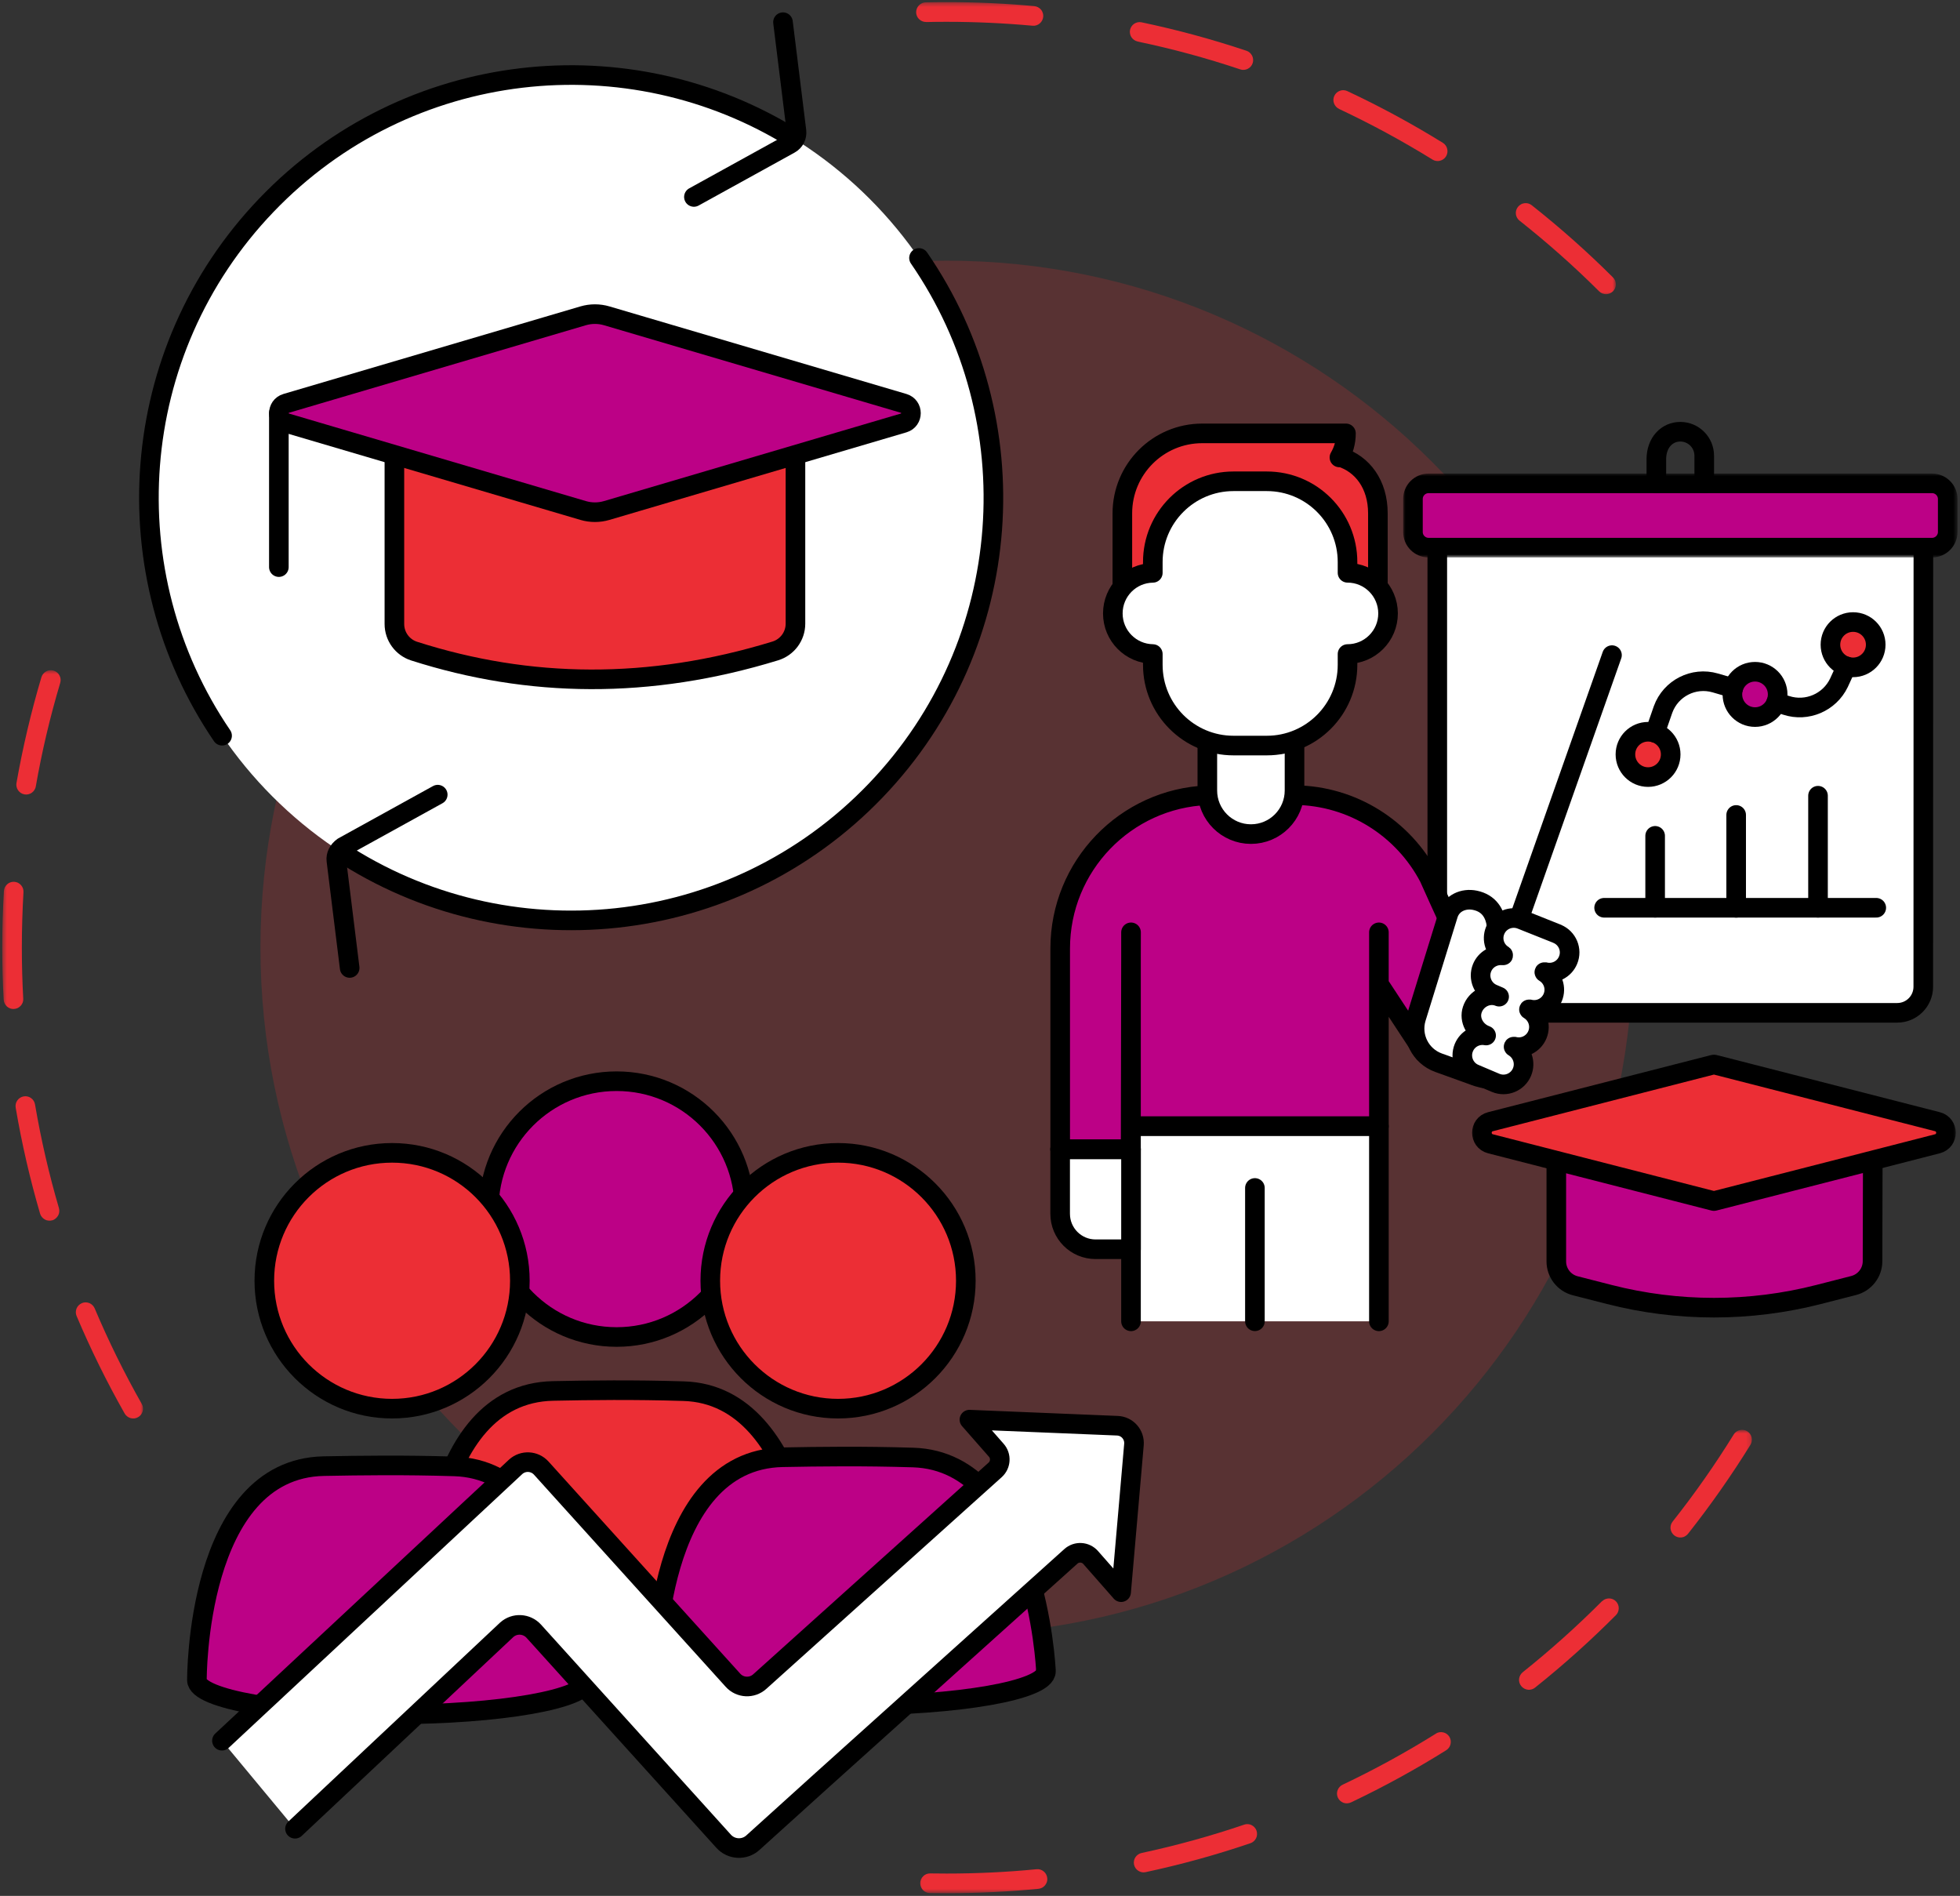 <svg width="426" height="412" viewBox="0 0 426 412" fill="none" xmlns="http://www.w3.org/2000/svg">
<rect x="0" y="0" width="426" height="412" fill="#333333" stroke="none"/>
<mask id="mask0_2020_251" style="mask-type:luminance" maskUnits="userSpaceOnUse" x="197" y="0" width="155" height="65">
<path d="M351.26 0.44H197.93V64.24H351.26V0.44Z" fill="white"/>
</mask>
<g mask="url(#mask0_2020_251)">
<path d="M201.31 4.79C202.75 4.75 204.24 4.74 205.78 4.74C212.02 4.74 218.23 5.03 224.42 5.59C224.7 5.62 224.98 5.59 225.25 5.5C225.52 5.42 225.76 5.29 225.98 5.1C226.2 4.91 226.37 4.7 226.5 4.45C226.64 4.2 226.71 3.93 226.74 3.65C226.77 3.37 226.74 3.09 226.65 2.82C226.56 2.55 226.44 2.3 226.25 2.09C226.07 1.88 225.85 1.7 225.6 1.57C225.35 1.44 225.08 1.36 224.8 1.33C218.49 0.75 212.15 0.46 205.77 0.46C204.2 0.46 202.68 0.48 201.21 0.51C200.93 0.51 200.66 0.57 200.4 0.69C200.14 0.8 199.92 0.97 199.72 1.17C199.52 1.37 199.38 1.61 199.27 1.87C199.17 2.13 199.12 2.41 199.12 2.69C199.12 2.97 199.19 3.24 199.3 3.5C199.41 3.76 199.57 3.99 199.78 4.18C199.98 4.38 200.22 4.52 200.48 4.63C200.75 4.73 201.02 4.78 201.3 4.78L201.31 4.79ZM247.27 9.03C254.82 10.61 262.26 12.63 269.57 15.08C269.84 15.17 270.11 15.21 270.39 15.18C270.68 15.16 270.94 15.09 271.19 14.96C271.45 14.83 271.66 14.66 271.85 14.45C272.03 14.24 272.17 14 272.26 13.73C272.35 13.46 272.39 13.19 272.36 12.91C272.34 12.62 272.27 12.36 272.14 12.1C272.01 11.85 271.84 11.63 271.63 11.44C271.42 11.25 271.18 11.12 270.91 11.03C263.44 8.53 255.84 6.47 248.13 4.85C247.85 4.79 247.57 4.79 247.3 4.84C247.02 4.9 246.76 5 246.53 5.15C246.3 5.3 246.1 5.5 245.94 5.73C245.78 5.96 245.67 6.22 245.61 6.5C245.55 6.78 245.55 7.05 245.61 7.33C245.66 7.61 245.77 7.87 245.92 8.1C246.08 8.33 246.27 8.54 246.5 8.69C246.73 8.85 246.99 8.96 247.27 9.02V9.03ZM291.03 23.67C298.01 26.95 304.78 30.62 311.35 34.68C311.59 34.83 311.85 34.93 312.13 34.97C312.41 35.02 312.69 35.01 312.96 34.94C313.24 34.87 313.49 34.76 313.72 34.59C313.95 34.43 314.14 34.23 314.29 33.98C314.44 33.74 314.53 33.48 314.58 33.2C314.62 32.92 314.62 32.64 314.55 32.37C314.49 32.09 314.37 31.84 314.21 31.61C314.05 31.38 313.84 31.19 313.6 31.04C306.89 26.89 299.97 23.14 292.84 19.8C292.58 19.68 292.31 19.61 292.03 19.6C291.75 19.59 291.47 19.63 291.21 19.73C290.94 19.83 290.7 19.97 290.5 20.16C290.3 20.35 290.13 20.57 290.01 20.83C289.89 21.09 289.82 21.35 289.81 21.64C289.8 21.92 289.84 22.2 289.94 22.46C290.04 22.73 290.18 22.96 290.37 23.17C290.56 23.38 290.78 23.54 291.04 23.66L291.03 23.67ZM330.28 47.96C336.33 52.75 342.1 57.86 347.57 63.31C347.77 63.51 348 63.66 348.26 63.77C348.52 63.87 348.8 63.93 349.08 63.93C349.36 63.93 349.63 63.87 349.89 63.76C350.15 63.65 350.38 63.49 350.58 63.3C350.78 63.1 350.93 62.87 351.04 62.61C351.15 62.35 351.2 62.07 351.2 61.79C351.2 61.51 351.14 61.23 351.04 60.97C350.93 60.71 350.77 60.48 350.57 60.28C344.99 54.71 339.1 49.49 332.92 44.6C332.7 44.42 332.45 44.3 332.18 44.22C331.91 44.15 331.63 44.12 331.35 44.16C331.07 44.19 330.8 44.27 330.56 44.42C330.31 44.56 330.1 44.74 329.92 44.96C329.75 45.18 329.62 45.43 329.54 45.7C329.46 45.97 329.44 46.25 329.47 46.53C329.5 46.81 329.59 47.08 329.73 47.32C329.87 47.57 330.05 47.78 330.27 47.96H330.28Z" fill="#EC2E35"/>
</g>
<mask id="mask1_2020_251" style="mask-type:luminance" maskUnits="userSpaceOnUse" x="0" y="145" width="32" height="165">
<path d="M31.261 145.58H0.48V309.58H31.261V145.58Z" fill="white"/>
</mask>
<g mask="url(#mask1_2020_251)">
<path d="M30.8 305.07C26.99 298.35 23.58 291.43 20.58 284.33C20.47 284.07 20.31 283.84 20.11 283.64C19.91 283.44 19.68 283.29 19.42 283.18C19.16 283.08 18.88 283.02 18.6 283.02C18.32 283.02 18.05 283.08 17.79 283.19C17.53 283.3 17.3 283.46 17.1 283.66C16.9 283.86 16.75 284.09 16.64 284.35C16.54 284.62 16.48 284.89 16.48 285.17C16.48 285.46 16.54 285.73 16.65 285.99C19.72 293.25 23.2 300.31 27.09 307.17C27.23 307.41 27.41 307.63 27.64 307.8C27.86 307.97 28.11 308.1 28.38 308.18C28.66 308.25 28.93 308.27 29.21 308.24C29.49 308.21 29.75 308.12 30 307.98C30.25 307.84 30.46 307.66 30.63 307.44C30.8 307.22 30.93 306.97 31.01 306.7C31.08 306.43 31.1 306.15 31.07 305.87C31.04 305.59 30.95 305.32 30.81 305.08L30.8 305.07ZM12.81 262.54C10.64 255.13 8.91 247.62 7.61 240C7.56 239.72 7.46 239.46 7.31 239.22C7.16 238.98 6.97 238.78 6.74 238.62C6.51 238.46 6.26 238.34 5.98 238.28C5.7 238.22 5.43 238.21 5.15 238.26C4.87 238.31 4.61 238.41 4.37 238.56C4.13 238.71 3.93 238.9 3.77 239.13C3.61 239.36 3.49 239.61 3.43 239.89C3.37 240.17 3.36 240.44 3.41 240.72C4.73 248.5 6.5 256.17 8.71 263.74C8.79 264.01 8.92 264.26 9.1 264.47C9.28 264.69 9.49 264.87 9.74 265.01C9.98 265.15 10.25 265.23 10.53 265.26C10.81 265.29 11.09 265.26 11.36 265.19C11.63 265.12 11.88 264.98 12.09 264.8C12.31 264.62 12.49 264.41 12.63 264.16C12.77 263.92 12.85 263.65 12.88 263.37C12.91 263.09 12.88 262.81 12.81 262.54ZM5.05 217.02C4.85 213.34 4.75 209.64 4.75 205.95C4.75 201.92 4.87 197.9 5.1 193.89C5.12 193.61 5.08 193.33 4.99 193.07C4.9 192.8 4.76 192.56 4.57 192.35C4.38 192.14 4.16 191.97 3.91 191.84C3.65 191.72 3.39 191.65 3.11 191.63C2.82 191.61 2.55 191.65 2.28 191.74C2.01 191.83 1.77 191.97 1.57 192.16C1.36 192.35 1.19 192.57 1.06 192.82C0.94 193.08 0.87 193.34 0.85 193.63C0.61 197.72 0.49 201.82 0.49 205.94C0.49 209.72 0.59 213.49 0.8 217.24C0.82 217.53 0.88 217.79 1.01 218.05C1.13 218.31 1.3 218.53 1.5 218.72C1.71 218.91 1.95 219.05 2.22 219.15C2.49 219.25 2.76 219.28 3.04 219.26C3.32 219.24 3.59 219.18 3.84 219.06C4.1 218.93 4.32 218.77 4.51 218.56C4.7 218.35 4.84 218.11 4.94 217.84C5.04 217.57 5.07 217.3 5.05 217.02ZM7.78 170.91C9.11 163.3 10.88 155.8 13.09 148.4C13.17 148.13 13.19 147.85 13.17 147.57C13.14 147.29 13.06 147.02 12.92 146.77C12.79 146.52 12.61 146.31 12.39 146.13C12.17 145.95 11.92 145.82 11.65 145.74C11.38 145.66 11.1 145.64 10.82 145.66C10.54 145.69 10.28 145.77 10.03 145.91C9.78 146.04 9.57 146.22 9.39 146.44C9.21 146.66 9.08 146.9 9 147.17C6.76 154.72 4.95 162.39 3.58 170.16C3.53 170.44 3.54 170.72 3.6 170.99C3.66 171.27 3.78 171.52 3.94 171.75C4.1 171.98 4.3 172.17 4.54 172.33C4.78 172.48 5.04 172.58 5.32 172.63C5.6 172.68 5.88 172.68 6.15 172.61C6.42 172.54 6.68 172.44 6.91 172.27C7.14 172.11 7.33 171.91 7.48 171.67C7.63 171.43 7.74 171.17 7.78 170.89V170.91Z" fill="#EC2E35"/>
</g>
<mask id="mask2_2020_251" style="mask-type:luminance" maskUnits="userSpaceOnUse" x="199" y="310" width="182" height="102">
<path d="M380.8 310.72H199.26V411.42H380.8V310.72Z" fill="white"/>
</mask>
<g mask="url(#mask2_2020_251)">
<path d="M376.82 311.73C372.76 318.29 368.34 324.6 363.54 330.66C363.36 330.88 363.24 331.13 363.16 331.4C363.08 331.67 363.06 331.95 363.09 332.23C363.13 332.51 363.21 332.78 363.35 333.02C363.49 333.26 363.67 333.48 363.89 333.66C364.11 333.83 364.36 333.96 364.63 334.04C364.9 334.12 365.18 334.14 365.46 334.11C365.74 334.08 366.01 334 366.25 333.85C366.5 333.71 366.71 333.53 366.89 333.31C371.78 327.12 376.3 320.68 380.45 313.98C380.6 313.74 380.69 313.48 380.74 313.2C380.78 312.92 380.77 312.64 380.71 312.37C380.65 312.1 380.53 311.84 380.37 311.61C380.21 311.38 380 311.19 379.76 311.04C379.52 310.89 379.26 310.8 378.98 310.75C378.7 310.71 378.42 310.71 378.15 310.78C377.87 310.84 377.62 310.96 377.39 311.12C377.16 311.28 376.97 311.49 376.82 311.73ZM348.19 347.96C342.74 353.43 337 358.57 330.97 363.39C330.75 363.57 330.57 363.78 330.43 364.03C330.29 364.28 330.21 364.55 330.17 364.83C330.13 365.11 330.16 365.39 330.24 365.66C330.32 365.93 330.45 366.18 330.63 366.4C330.8 366.62 331.02 366.8 331.27 366.94C331.51 367.08 331.78 367.16 332.06 367.2C332.34 367.24 332.62 367.2 332.89 367.13C333.16 367.06 333.41 366.93 333.63 366.75C339.79 361.84 345.65 356.58 351.21 351C351.41 350.8 351.56 350.57 351.67 350.31C351.77 350.04 351.83 349.77 351.83 349.49C351.83 349.2 351.78 348.93 351.67 348.67C351.56 348.41 351.41 348.18 351.21 347.98C351.01 347.78 350.78 347.63 350.52 347.52C350.26 347.41 349.99 347.36 349.71 347.36C349.43 347.36 349.15 347.42 348.89 347.52C348.63 347.63 348.4 347.79 348.2 347.98L348.19 347.96ZM312.1 376.74C305.55 380.83 298.79 384.53 291.82 387.84C291.56 387.96 291.34 388.13 291.15 388.33C290.96 388.54 290.82 388.78 290.72 389.04C290.62 389.3 290.58 389.58 290.59 389.86C290.61 390.15 290.67 390.41 290.79 390.67C290.92 390.93 291.08 391.15 291.29 391.34C291.5 391.53 291.74 391.67 292 391.77C292.27 391.86 292.54 391.91 292.82 391.89C293.1 391.87 293.37 391.81 293.63 391.69C300.74 388.31 307.65 384.53 314.33 380.35C314.57 380.2 314.77 380.01 314.93 379.78C315.1 379.55 315.21 379.3 315.27 379.02C315.33 378.74 315.34 378.47 315.3 378.19C315.25 377.91 315.15 377.65 315.01 377.41C314.86 377.17 314.67 376.97 314.44 376.81C314.21 376.64 313.96 376.53 313.68 376.47C313.4 376.41 313.13 376.4 312.85 376.44C312.57 376.48 312.31 376.59 312.07 376.74H312.1ZM270.4 396.53C263.09 399.01 255.67 401.06 248.12 402.68C247.84 402.74 247.59 402.85 247.36 403.01C247.13 403.17 246.93 403.37 246.78 403.6C246.62 403.84 246.52 404.09 246.47 404.38C246.42 404.66 246.42 404.93 246.48 405.21C246.54 405.49 246.65 405.74 246.81 405.97C246.97 406.2 247.17 406.4 247.41 406.55C247.65 406.7 247.9 406.81 248.18 406.86C248.46 406.91 248.74 406.91 249.01 406.84C256.72 405.19 264.3 403.1 271.77 400.56C272.04 400.47 272.28 400.33 272.49 400.14C272.7 399.96 272.87 399.73 273 399.48C273.13 399.22 273.2 398.95 273.21 398.67C273.23 398.39 273.19 398.11 273.11 397.85C273.02 397.58 272.88 397.34 272.69 397.13C272.5 396.92 272.28 396.75 272.03 396.62C271.78 396.49 271.51 396.42 271.23 396.41C270.95 396.39 270.67 396.43 270.41 396.52L270.4 396.53ZM225.28 406.21C218.82 406.84 212.31 407.15 205.77 407.15L202.16 407.12C201.88 407.12 201.6 407.17 201.34 407.27C201.08 407.38 200.85 407.53 200.65 407.73C200.45 407.93 200.29 408.16 200.18 408.42C200.07 408.68 200.01 408.95 200.01 409.24C200.01 409.52 200.06 409.79 200.17 410.06C200.27 410.32 200.43 410.55 200.62 410.75C200.81 410.95 201.05 411.11 201.31 411.22C201.57 411.33 201.85 411.39 202.13 411.39L205.78 411.42C212.45 411.42 219.09 411.1 225.7 410.47C225.98 410.44 226.25 410.36 226.5 410.23C226.75 410.09 226.96 409.92 227.14 409.7C227.32 409.49 227.45 409.24 227.54 408.97C227.63 408.7 227.65 408.42 227.62 408.14C227.59 407.86 227.51 407.59 227.38 407.34C227.25 407.09 227.07 406.87 226.85 406.69C226.63 406.51 226.39 406.38 226.12 406.29C225.85 406.2 225.57 406.18 225.29 406.21H225.28Z" fill="#EC2E35"/>
</g>
<path opacity="0.2" d="M354.95 205.94C354.95 288.39 288.16 355.23 205.78 355.23C123.4 355.23 56.61 288.39 56.61 205.94C56.61 123.49 123.4 56.65 205.78 56.65C288.16 56.65 354.95 123.49 354.95 205.94Z" fill="#EC2E35"/>
<path d="M312.39 119.01V208.36L313.65 220.1H412.36C415.49 220.1 418.02 217.56 418.02 214.43L418.04 119" fill="white"/>
<path d="M312.39 119.01V208.36L313.65 220.1H412.36C415.49 220.1 418.02 217.56 418.02 214.43L418.04 119" stroke="black" stroke-width="4.26" stroke-linecap="round" stroke-linejoin="round"/>
<path d="M419.93 119.01H310.5C308.62 119.01 307.1 117.48 307.1 115.61V108.44C307.1 106.56 308.62 105.04 310.5 105.04H419.93C421.8 105.04 423.33 106.56 423.33 108.44V115.61C423.33 117.49 421.8 119.01 419.93 119.01Z" fill="#BC0186"/>
<mask id="mask3_2020_251" style="mask-type:luminance" maskUnits="userSpaceOnUse" x="304" y="102" width="122" height="20">
<path d="M425.45 102.79H304.86V121.17H425.45V102.79Z" fill="white"/>
</mask>
<g mask="url(#mask3_2020_251)">
<path d="M419.931 119.01H310.501C308.621 119.01 307.101 117.48 307.101 115.61V108.44C307.101 106.56 308.621 105.04 310.501 105.04H419.931C421.801 105.04 423.331 106.56 423.331 108.44V115.61C423.331 117.48 421.801 119.01 419.931 119.01Z" stroke="black" stroke-width="4.26" stroke-linecap="round" stroke-linejoin="round"/>
</g>
<path d="M291.38 99.34L291.12 99.41C292.02 97.87 292.54 96.09 292.54 94.18H261.3C251.71 94.18 243.94 101.96 243.94 111.56V127.64L299.48 127.47V111.57C299.48 105.21 296.07 100.82 291.38 99.35" fill="#EC2E35"/>
<path d="M291.38 99.34L291.12 99.41C292.02 97.87 292.54 96.09 292.54 94.18H261.3C251.71 94.18 243.94 101.96 243.94 111.55V127.63L299.48 127.46V111.56C299.48 105.2 296.07 100.81 291.38 99.34Z" stroke="black" stroke-width="4.26" stroke-linecap="round" stroke-linejoin="round"/>
<path d="M245.82 202.61V244.75H299.7V202.61V213.85L309.46 228.69L317.39 205.58C317.39 205.58 313.26 196.65 310.6 190.68C305.07 180.13 294.07 172.9 281.37 172.79L262.41 172.82C244.63 173.52 230.43 188.17 230.43 206.14V249.75H245.74L245.83 202.61" fill="#BC0186"/>
<path d="M245.82 202.61V244.75H299.7V202.61V213.85L309.46 228.69L317.39 205.58C317.39 205.58 313.26 196.65 310.6 190.68C305.07 180.13 294.07 172.9 281.37 172.79L262.41 172.82C244.63 173.52 230.43 188.17 230.43 206.14V249.75H245.74L245.83 202.61H245.82Z" stroke="black" stroke-width="4.26" stroke-linecap="round" stroke-linejoin="round"/>
<path d="M245.82 287.14H299.7V244.75H245.82V287.14Z" fill="white"/>
<path d="M245.82 287.14V244.75H299.7V287.14" stroke="black" stroke-width="4.26" stroke-linecap="round" stroke-linejoin="round"/>
<path d="M245.82 271.48H238.12C233.86 271.48 230.42 268.03 230.42 263.77V249.75H245.82V271.47" fill="white"/>
<path d="M245.82 271.48H238.12C233.86 271.48 230.42 268.03 230.42 263.77V249.75H245.82V271.47V271.48Z" stroke="black" stroke-width="4.26" stroke-linecap="round" stroke-linejoin="round"/>
<path d="M407.04 252.15L406.99 274.08C406.99 276.57 405.29 278.74 402.88 279.36L395.27 281.31C380.35 285.13 364.71 285.13 349.78 281.31L342.36 279.41C339.94 278.79 338.26 276.61 338.26 274.12V252.22" fill="#BC0186"/>
<path d="M407.04 252.15L406.99 274.08C406.99 276.57 405.29 278.74 402.88 279.36L395.27 281.31C380.35 285.13 364.71 285.13 349.78 281.31L342.36 279.41C339.94 278.79 338.26 276.61 338.26 274.12V252.22" stroke="black" stroke-width="4.26" stroke-linecap="round" stroke-linejoin="round"/>
<path d="M281.36 159.77V171.78C281.36 177.02 277.12 181.26 271.89 181.26C266.66 181.26 262.41 177.02 262.41 171.78V159.77" fill="white"/>
<path d="M281.36 159.77V171.78C281.36 177.02 277.12 181.26 271.89 181.26C266.66 181.26 262.41 177.02 262.41 171.78V159.77" stroke="black" stroke-width="4.26" stroke-linecap="round" stroke-linejoin="round"/>
<path d="M292.88 124.48V122.14C292.88 112.44 285.03 104.59 275.34 104.59H268.1C258.42 104.59 250.56 112.44 250.56 122.14V124.49C245.75 124.55 241.87 128.47 241.87 133.31C241.87 138.15 245.76 142.06 250.56 142.13V144.47C250.56 154.17 258.41 162.02 268.1 162.02H275.34C285.02 162.02 292.88 154.17 292.88 144.47V142.13C297.74 142.13 301.69 138.18 301.69 133.31C301.69 128.44 297.74 124.48 292.88 124.48Z" fill="white"/>
<path d="M292.88 124.48V122.14C292.88 112.44 285.03 104.59 275.34 104.59H268.1C258.42 104.59 250.56 112.44 250.56 122.14V124.49C245.75 124.55 241.87 128.47 241.87 133.31C241.87 138.15 245.76 142.06 250.56 142.13V144.47C250.56 154.17 258.41 162.02 268.1 162.02H275.34C285.02 162.02 292.88 154.17 292.88 144.47V142.13C297.74 142.13 301.69 138.18 301.69 133.31C301.69 128.44 297.74 124.48 292.88 124.48Z" stroke="black" stroke-width="4.26" stroke-linecap="round" stroke-linejoin="round"/>
<path d="M325.28 201.22C324.97 198.44 323.59 196.28 320.6 195.65C318.07 195.12 315.52 196.27 314.75 198.74L307.79 221.24C306.58 225.26 308.72 229.52 312.66 230.94L320.27 233.68C320.27 233.68 326.13 236.21 327.85 232.41" fill="white"/>
<path d="M325.28 201.22C324.97 198.44 323.59 196.28 320.6 195.65C318.07 195.12 315.52 196.27 314.75 198.74L307.79 221.24C306.58 225.26 308.72 229.52 312.66 230.94L320.27 233.68C320.27 233.68 326.13 236.21 327.85 232.41" stroke="black" stroke-width="4.26" stroke-linecap="round" stroke-linejoin="round"/>
<path d="M350.36 142.37L330.23 199.45" stroke="black" stroke-width="4.26" stroke-linecap="round" stroke-linejoin="round"/>
<path d="M272.75 258.16V287.13" stroke="black" stroke-width="4.26" stroke-linecap="round" stroke-linejoin="round"/>
<path d="M230.42 249.75H245.82" stroke="black" stroke-width="4.26" stroke-linecap="round" stroke-linejoin="round"/>
<path d="M359.74 181.64V197.27" stroke="black" stroke-width="4.26" stroke-linecap="round" stroke-linejoin="round"/>
<path d="M377.35 177.1V197.28" stroke="black" stroke-width="4.26" stroke-linecap="round" stroke-linejoin="round"/>
<path d="M395.14 172.92V197.27" stroke="black" stroke-width="4.26" stroke-linecap="round" stroke-linejoin="round"/>
<path d="M348.65 197.27H407.8" stroke="black" stroke-width="4.26" stroke-linecap="round" stroke-linejoin="round"/>
<path d="M386.37 150.9C386.37 153.62 384.17 155.83 381.45 155.83C378.73 155.83 376.53 153.63 376.53 150.9C376.53 148.17 378.73 145.98 381.45 145.98C384.17 145.98 386.37 148.19 386.37 150.9Z" fill="#BC0186" stroke="black" stroke-width="4.26" stroke-linecap="round" stroke-linejoin="round"/>
<path d="M363.12 163.94C363.12 166.66 360.92 168.87 358.2 168.87C355.48 168.87 353.28 166.66 353.28 163.94C353.28 161.22 355.48 159.02 358.2 159.02C360.92 159.02 363.12 161.22 363.12 163.94Z" fill="#EC2E35" stroke="black" stroke-width="4.26" stroke-linecap="round" stroke-linejoin="round"/>
<path d="M407.68 140.1C407.68 142.82 405.48 145.03 402.76 145.03C400.04 145.03 397.84 142.82 397.84 140.1C397.84 137.38 400.04 135.18 402.76 135.18C405.48 135.18 407.68 137.38 407.68 140.1Z" fill="#EC2E35" stroke="black" stroke-width="4.26" stroke-linecap="round" stroke-linejoin="round"/>
<path d="M386.06 152.61L388.24 153.29C392.73 154.75 397.62 152.66 399.68 148.4L401.33 144.81" stroke="black" stroke-width="4.26" stroke-linecap="round" stroke-linejoin="round"/>
<path d="M359.7 159.25L361.46 154.18C363.13 149.57 368.1 147.04 372.81 148.41L376.72 149.55" stroke="black" stroke-width="4.26" stroke-linecap="round" stroke-linejoin="round"/>
<path d="M370.41 105.04V99.03C370.41 96.15 368.08 93.82 365.21 93.82C362.34 93.82 360 96.15 360 99.81V105.04" stroke="black" stroke-width="4.26" stroke-linecap="round" stroke-linejoin="round"/>
<path d="M338.48 202.94L330.68 199.83C328.44 198.91 325.88 199.97 324.97 202.21C324.14 204.22 324.92 206.47 326.7 207.57C326.74 207.6 326.73 207.65 326.67 207.64C324.78 207.43 322.9 208.46 322.13 210.31C321.21 212.55 322.28 215.11 324.51 216.03L325.84 216.6C323.51 215.64 320.81 216.99 320.01 219.43C319.27 221.66 320.61 224.07 322.79 224.95L323.01 225.04C321.02 224.67 318.97 225.73 318.17 227.68C317.25 229.92 318.31 232.48 320.55 233.4L325.12 235.34C327.35 236.26 329.91 235.19 330.83 232.96C331.67 230.92 330.86 228.62 329.02 227.52C328.97 227.49 329 227.43 329.06 227.44C331.13 227.97 333.33 226.9 334.17 224.86C335.01 222.82 334.2 220.52 332.36 219.42C332.31 219.39 332.34 219.33 332.4 219.34C334.47 219.87 336.67 218.8 337.51 216.76C338.35 214.72 337.54 212.42 335.7 211.33C335.65 211.3 335.68 211.23 335.73 211.25C337.8 211.77 340 210.7 340.84 208.67C341.77 206.44 340.7 203.88 338.46 202.96" fill="white"/>
<path d="M338.48 202.94L330.68 199.83C328.44 198.91 325.88 199.97 324.97 202.2C324.14 204.21 324.92 206.46 326.7 207.56C326.74 207.59 326.73 207.64 326.67 207.63C324.78 207.42 322.9 208.45 322.13 210.3C321.21 212.54 322.28 215.1 324.5 216.02L325.83 216.59C323.5 215.63 320.8 216.98 320 219.42C319.26 221.65 320.6 224.06 322.78 224.94L323 225.03C321.01 224.66 318.96 225.72 318.16 227.67C317.24 229.91 318.3 232.47 320.53 233.39L325.1 235.33C327.33 236.25 329.89 235.18 330.81 232.95C331.65 230.91 330.84 228.61 329 227.51C328.95 227.48 328.98 227.42 329.04 227.43C331.11 227.96 333.31 226.89 334.15 224.85C334.99 222.81 334.18 220.51 332.34 219.41C332.29 219.38 332.32 219.32 332.38 219.33C334.45 219.86 336.65 218.79 337.49 216.75C338.33 214.71 337.52 212.41 335.68 211.32C335.63 211.29 335.66 211.22 335.71 211.23C337.78 211.76 339.98 210.69 340.82 208.65C341.75 206.42 340.68 203.86 338.45 202.94H338.48Z" stroke="black" stroke-width="4.26" stroke-linecap="round" stroke-linejoin="round"/>
<path d="M343.56 238.74L372.52 231.32L401.49 238.74L421.09 243.76C423.57 244.4 423.57 247.92 421.09 248.56L401.49 253.59L372.52 261.01L343.56 253.59L323.95 248.56C321.47 247.92 321.47 244.4 323.95 243.76L343.56 238.74Z" fill="#EC2E35"/>
<mask id="mask4_2020_251" style="mask-type:luminance" maskUnits="userSpaceOnUse" x="319" y="228" width="107" height="37">
<path d="M425.48 228.24H319.26V264.24H425.48V228.24Z" fill="white"/>
</mask>
<g mask="url(#mask4_2020_251)">
<path d="M343.56 238.74L372.52 231.32L401.49 238.74L421.09 243.76C423.57 244.4 423.57 247.92 421.09 248.56L401.49 253.59L372.52 261.01L343.56 253.59L323.95 248.56C321.47 247.92 321.47 244.4 323.95 243.76L343.56 238.74Z" stroke="black" stroke-width="4.26" stroke-linecap="round" stroke-linejoin="round"/>
</g>
<path d="M177.48 348.49C177.48 348.49 175.38 303.16 148.63 302.32C137.68 301.98 128.19 302.11 120.24 302.27C92.35 302.81 92.64 348.76 92.64 348.78C92.64 352.88 111.63 356.22 135.06 356.22C158.49 356.22 177.48 352.89 177.48 348.78C177.48 348.68 177.46 348.59 177.44 348.49H177.48Z" fill="#EC2E35"/>
<path d="M177.48 348.49C177.48 348.49 175.38 303.16 148.63 302.32C137.68 301.98 128.19 302.11 120.24 302.27C92.35 302.81 92.64 348.76 92.64 348.78C92.64 352.88 111.63 356.22 135.06 356.22C158.49 356.22 177.48 352.89 177.48 348.78C177.48 348.68 177.46 348.59 177.44 348.49H177.48Z" stroke="black" stroke-width="4.26" stroke-linecap="round" stroke-linejoin="round"/>
<path d="M227.32 362.91C227.32 362.91 225.23 317.57 198.47 316.74C187.52 316.4 178.04 316.53 170.09 316.68C142.2 317.23 142.49 363.18 142.49 363.19C142.49 367.3 161.48 370.63 184.91 370.63C208.34 370.63 227.33 367.3 227.33 363.2C227.33 363.1 227.31 363.01 227.29 362.91H227.33" fill="#BC0186"/>
<path d="M227.32 362.91C227.32 362.91 225.23 317.57 198.47 316.74C187.52 316.4 178.04 316.53 170.09 316.68C142.2 317.23 142.49 363.18 142.49 363.19C142.49 367.3 161.48 370.63 184.91 370.63C208.34 370.63 227.33 367.3 227.33 363.2C227.33 363.1 227.31 363.01 227.29 362.91H227.33H227.32Z" stroke="black" stroke-width="4.26" stroke-linecap="round" stroke-linejoin="round"/>
<path d="M127.64 364.84C127.64 364.84 125.55 319.51 98.79 318.67C87.84 318.33 78.36 318.46 70.4 318.61C42.51 319.15 42.8 365.1 42.8 365.12C42.8 369.23 61.79 372.56 85.22 372.56C108.65 372.56 127.64 369.23 127.64 365.12C127.64 365.03 127.62 364.93 127.6 364.83H127.64" fill="#BC0186"/>
<path d="M127.64 364.84C127.64 364.84 125.55 319.51 98.79 318.67C87.84 318.33 78.36 318.46 70.4 318.61C42.51 319.15 42.8 365.1 42.8 365.12C42.8 369.23 61.79 372.56 85.22 372.56C108.65 372.56 127.64 369.23 127.64 365.12C127.64 365.03 127.62 364.93 127.6 364.83H127.64V364.84Z" stroke="black" stroke-width="4.26" stroke-linecap="round" stroke-linejoin="round"/>
<path d="M64.12 397.41L110.12 354.19C111.83 352.64 114.46 352.78 116.01 354.48L157.28 400.13C158.94 401.97 161.79 402.11 163.63 400.45L178.83 386.71L232.74 338.23C234 337.09 235.94 337.2 237.06 338.48L243.67 346L245.24 327.99L246.46 313.93C246.65 311.78 245.01 309.91 242.86 309.83L228.76 309.25L210.7 308.51L216.54 315.16C217.64 316.41 217.53 318.31 216.3 319.42L165.13 365.43C163.44 366.96 160.83 366.83 159.31 365.14L123.59 325.63L117.64 319.04C116.18 317.43 113.69 317.3 112.08 318.76L48.24 378.28" fill="white"/>
<path d="M64.12 397.41L110.12 354.19C111.83 352.64 114.46 352.78 116.01 354.48L157.28 400.13C158.94 401.97 161.79 402.11 163.63 400.45L178.83 386.71L232.74 338.23C234 337.09 235.94 337.2 237.06 338.48L243.67 346L245.24 327.99L246.46 313.93C246.65 311.78 245.01 309.91 242.86 309.83L228.76 309.25L210.7 308.51L216.54 315.16C217.64 316.41 217.53 318.31 216.3 319.42L165.13 365.43C163.44 366.96 160.83 366.83 159.31 365.14L123.59 325.63L117.64 319.04C116.18 317.43 113.69 317.3 112.08 318.76L48.24 378.28" stroke="black" stroke-width="4.26" stroke-linecap="round" stroke-linejoin="round"/>
<path d="M161.79 262.75C161.79 278.1 149.35 290.55 134.02 290.55C118.69 290.55 106.24 278.1 106.24 262.75C106.24 247.4 118.68 234.96 134.02 234.96C149.36 234.96 161.79 247.4 161.79 262.75Z" fill="#BC0186"/>
<path d="M161.79 262.75C161.79 278.1 149.35 290.55 134.02 290.55C118.69 290.55 106.24 278.1 106.24 262.75C106.24 247.4 118.68 234.96 134.02 234.96C149.36 234.96 161.79 247.4 161.79 262.75Z" stroke="black" stroke-width="4.26" stroke-linecap="round" stroke-linejoin="round"/>
<path d="M112.99 278.32C112.99 293.67 100.56 306.12 85.22 306.12C69.88 306.12 57.45 293.68 57.45 278.32C57.45 262.96 69.88 250.53 85.22 250.53C100.56 250.53 112.99 262.97 112.99 278.32Z" fill="#EC2E35"/>
<path d="M112.99 278.32C112.99 293.67 100.56 306.12 85.22 306.12C69.88 306.12 57.45 293.68 57.45 278.32C57.45 262.96 69.88 250.53 85.22 250.53C100.56 250.53 112.99 262.97 112.99 278.32Z" stroke="black" stroke-width="4.26" stroke-linecap="round" stroke-linejoin="round"/>
<path d="M209.92 278.32C209.92 293.67 197.49 306.12 182.15 306.12C166.81 306.12 154.38 293.68 154.38 278.32C154.38 262.96 166.81 250.53 182.15 250.53C197.49 250.53 209.92 262.97 209.92 278.32Z" fill="#EC2E35"/>
<path d="M209.92 278.32C209.92 293.67 197.49 306.12 182.15 306.12C166.81 306.12 154.38 293.68 154.38 278.32C154.38 262.96 166.81 250.53 182.15 250.53C197.49 250.53 209.92 262.97 209.92 278.32Z" stroke="black" stroke-width="4.26" stroke-linecap="round" stroke-linejoin="round"/>
<path d="M32.35 108.16C32.35 57.43 73.44 16.31 124.13 16.31C174.82 16.31 215.9 57.43 215.9 108.16C215.9 158.89 174.81 200.01 124.13 200.01C73.45 200.01 32.35 158.89 32.35 108.16Z" fill="white"/>
<path d="M76 210.35L73.11 187.01C72.97 185.88 73.53 184.79 74.56 184.05L95.14 172.69" stroke="black" stroke-width="4.26" stroke-linecap="round" stroke-linejoin="round"/>
<path d="M199.74 56.06C223.99 91.22 221.06 139.74 190.35 171.77C159.23 204.22 110.02 208.84 73.78 184.97" stroke="black" stroke-width="4.26" stroke-linecap="round" stroke-linejoin="round"/>
<path d="M170.18 4.82L173.11 28.48C173.25 29.62 172.69 30.74 171.68 31.29L150.82 42.8" stroke="black" stroke-width="4.26" stroke-linecap="round" stroke-linejoin="round"/>
<path d="M48.27 159.88C24.32 124.75 27.33 76.47 57.93 44.56C88.53 12.65 136.61 7.65 172.67 30.18" stroke="black" stroke-width="4.26" stroke-linecap="round" stroke-linejoin="round"/>
<path d="M172.89 98.85V135.54C172.89 138.26 171.11 140.66 168.5 141.46C141.12 149.86 115.02 149.5 90.02 141.5C87.46 140.68 85.72 138.3 85.72 135.6V98.85" fill="#EC2E35"/>
<path d="M172.89 98.85V135.54C172.89 138.26 171.11 140.66 168.5 141.46C141.12 149.86 115.02 149.5 90.02 141.5C87.46 140.68 85.72 138.3 85.72 135.6V98.85" stroke="black" stroke-width="4.26" stroke-linecap="round" stroke-linejoin="round"/>
<path d="M60.61 123.24V89.79" stroke="black" stroke-width="4.26" stroke-linecap="round" stroke-linejoin="round"/>
<path d="M62.2 87.66L126.75 68.63C128.42 68.14 130.2 68.14 131.86 68.63L196.41 87.66C198.52 88.29 198.52 91.29 196.41 91.91L131.86 110.94C130.19 111.43 128.42 111.43 126.75 110.94L62.2 91.91C60.09 91.28 60.09 88.28 62.2 87.66Z" fill="#BC0186"/>
<path d="M62.2 87.66L126.75 68.63C128.42 68.14 130.2 68.14 131.86 68.63L196.41 87.66C198.52 88.29 198.52 91.28 196.41 91.91L131.86 110.94C130.19 111.43 128.42 111.43 126.75 110.94L62.2 91.91C60.09 91.28 60.09 88.29 62.2 87.66Z" stroke="black" stroke-width="4.26" stroke-linecap="round" stroke-linejoin="round"/>
</svg>
